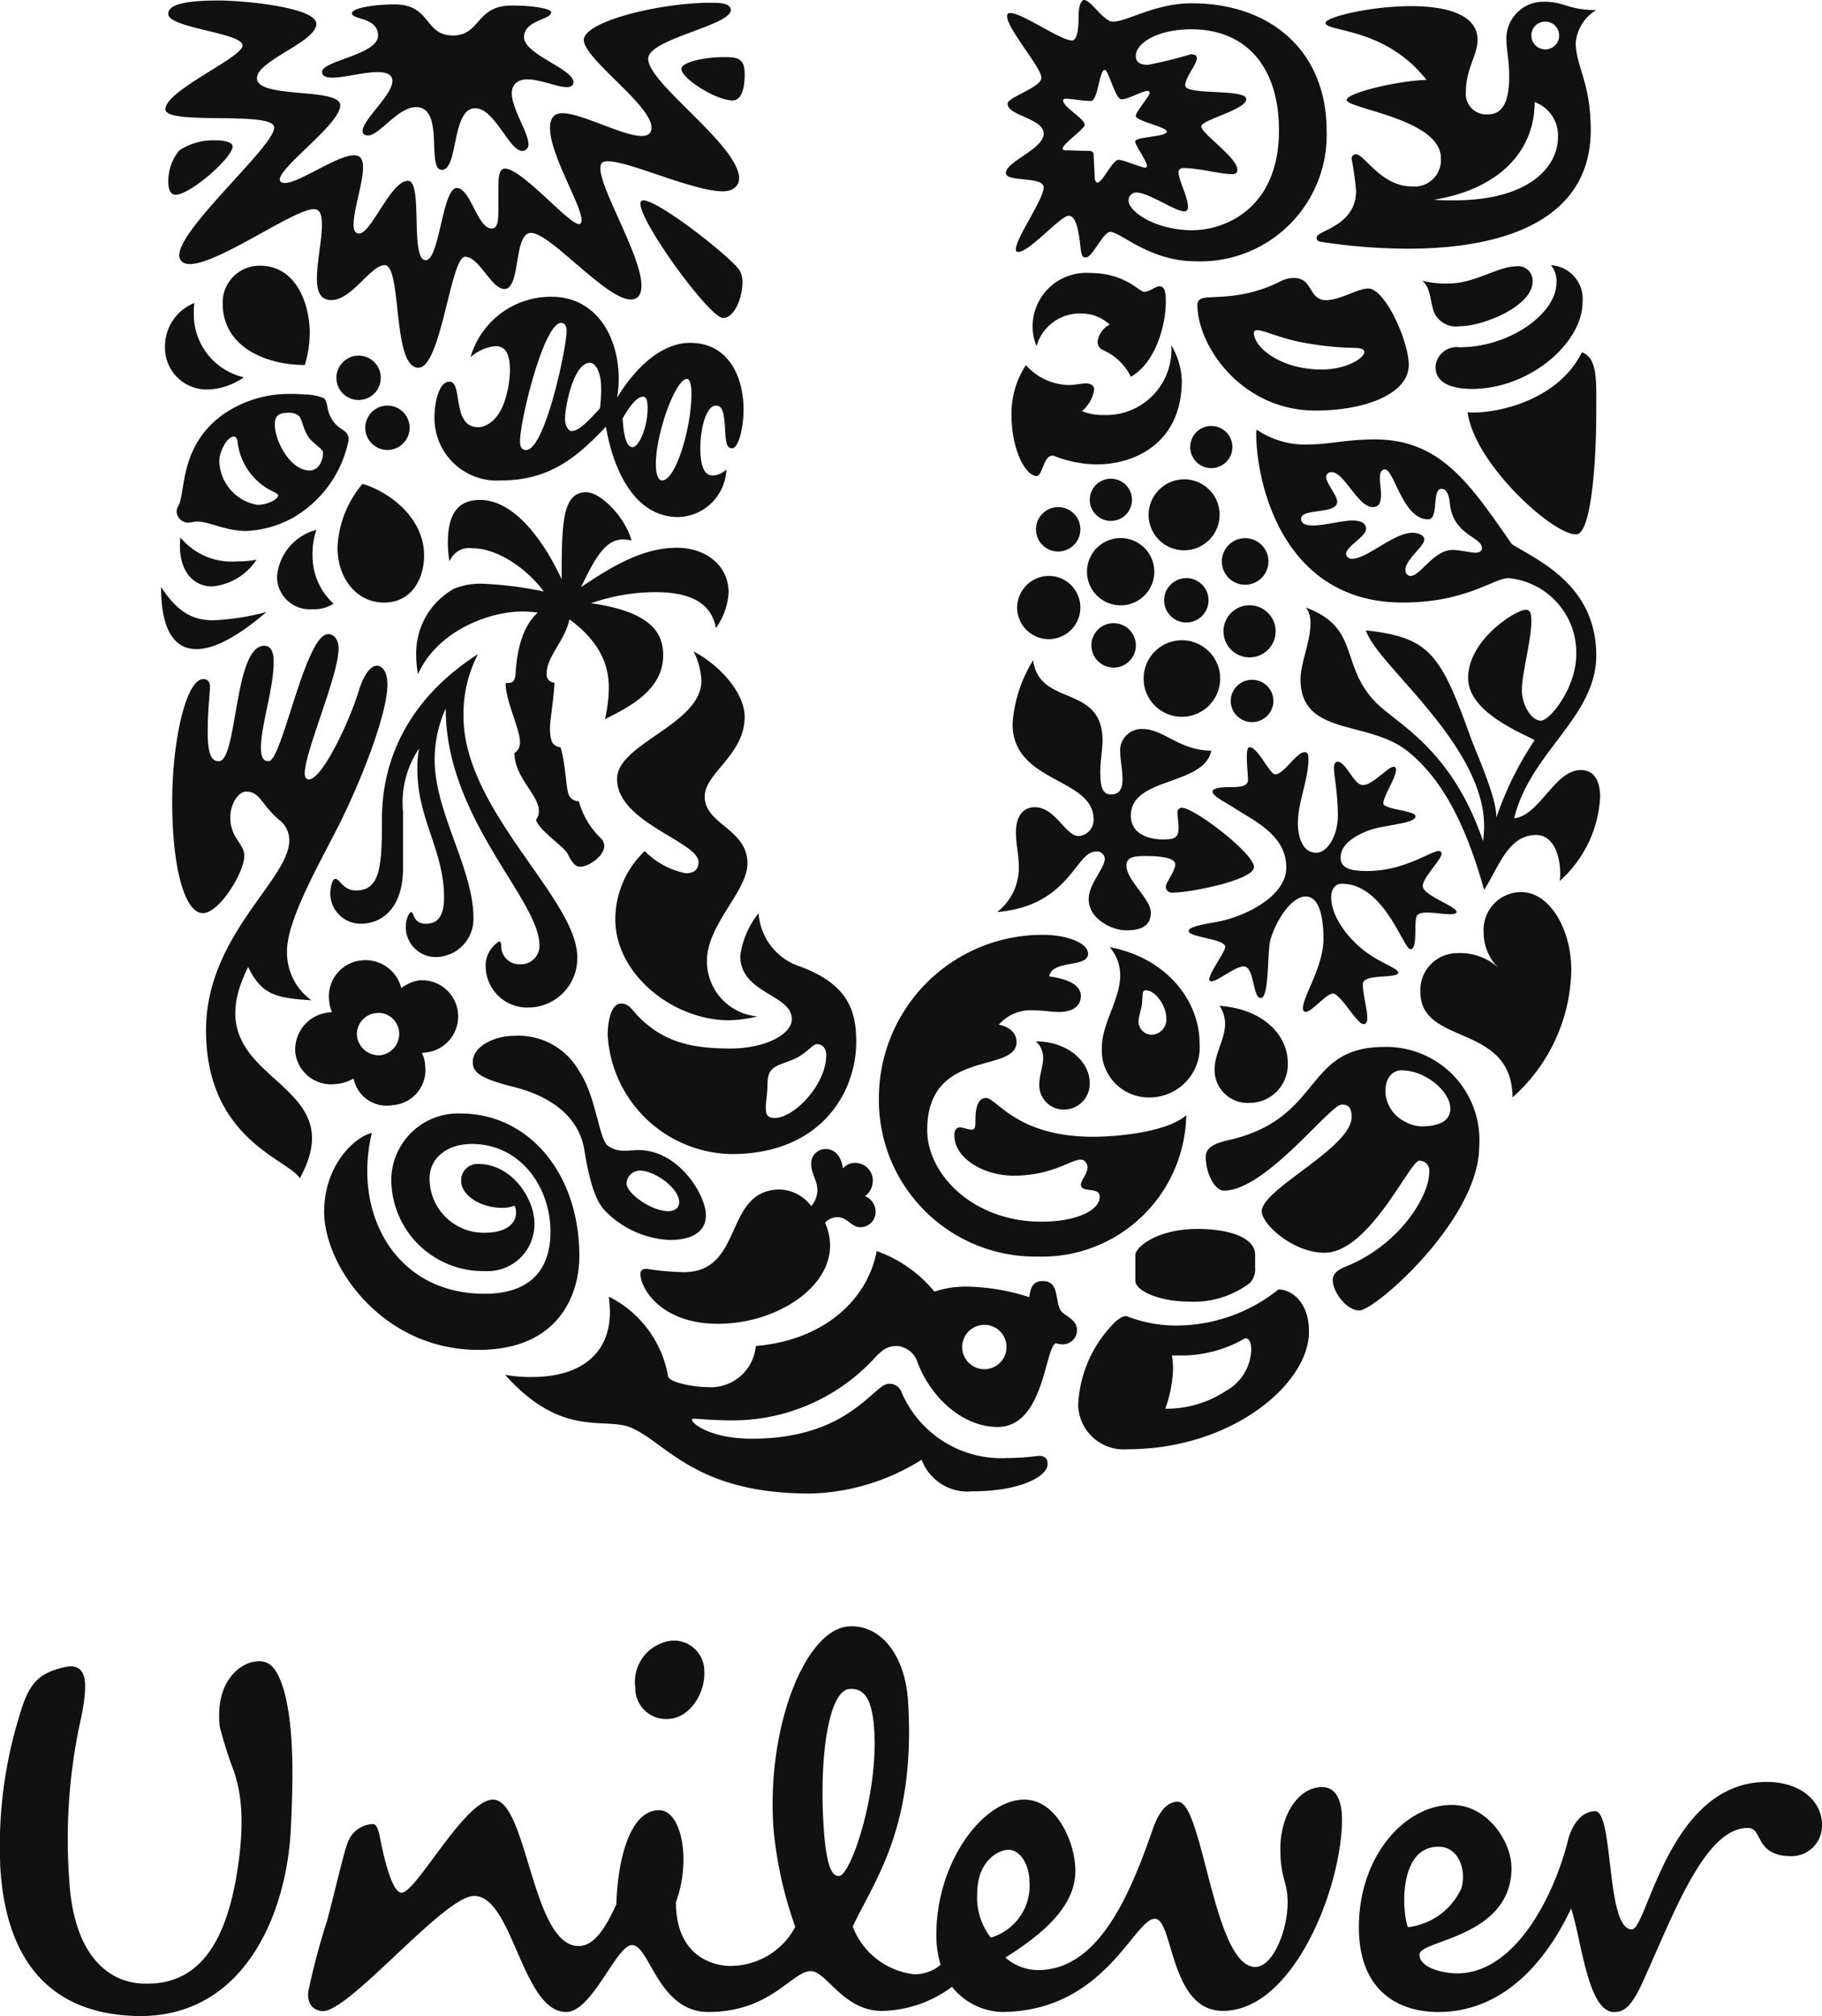 <?xml version="1.0" encoding="UTF-8"?>
<svg xmlns="http://www.w3.org/2000/svg" width="122.052" height="135.046" viewBox="0 0 122.052 135.046">
  <path id="Path_138" data-name="Path 138" d="M122.275,43.871c.482,3.53,5.834,8.288,7.282,8.176.969,0,1.338-4.609,1.338-8.176,0-2.045.114-3.643-.965-4.015C128.221,43.314,123.724,44.02,122.275,43.871Zm.3-1.562c3.863,0,7.4-3.084,7.4-5.8a2.262,2.262,0,0,0-2.12-2.489,1.631,1.631,0,0,1,.372,1.187c0,2.045-3.119,4.313-6.5,4.313a1.418,1.418,0,0,0-1.6,1.3C120.119,41.863,121.121,42.309,122.572,42.309Zm-.818-4.2a1.605,1.605,0,0,1-1.67-.817c-.337-.669-.224-1.747-.856-2.231a6.462,6.462,0,0,0,1.82.185c1.674,0,3.272-1.15,4.5-1.15a.962.962,0,0,1,1.076,1.039C126.62,36.771,123.317,38.11,121.753,38.11ZM38.621,67.245c1.262,0,1-7.73,3.045-7.73.485,0,.633.484.633,1.077,0,1.747-.855,4.312-.855,5.724,0,.705.186.929.52.929.893,0,2.453-8.51,3.978-8.51.483,0,.705.483.705.967,0,1.782-2.267,6.911-2.267,8.359,0,.223.075.409.26.409.93,0,2.79-4.013,3.384-6.019.334-1.041.78-1.6,1.187-1.6.372,0,.706.41.706,1.263,0,2.007-1.857,6.727-3.493,9.885-1.264,2.452-3.233,5.984-3.233,7.954a3.952,3.952,0,0,0,1.634,3.307c-2.378-.148-3.343-.371-4.236-2.229-3.977,7.913,7.322,7.136,3.457,14.159-.7-1.263-6.28-2.564-6.28-9.922,0-6.357,5.576-10.073,5.576-12.711a1.7,1.7,0,0,0-.669-1.374c-1.228-1.041-1.264-1.9-2.231-1.9-.705,0-1.56,1.636-.669,3.084.3.483.559.781.559,1.228,0,1.041-1.634,3.827-2.787,3.827S35.5,74.568,35.5,69.96c0-4.089.929-8.213,2.082-8.213.334,0,.446.222.446.52,0,.483-.149,1.447-.149,3.084,0,1.745.409,1.894.744,1.894ZM95.552,30.713c.6,0,.708,1.451.818,2.306.074.446.148.484.335.484.446,0,1.152-1.711,1.633-1.711.71,0,2.6,1.971,5.761,1.971a8.467,8.467,0,0,0,8.735-8.734c0-5.389-3.792-8.549-9.032-8.549-2.49,0-4.311,1.226-5.277,1.226-.594.037-1.487-1.448-1.934-1.448-.186,0-.37.37-.37,1,0,.409,0,1.711-.447,1.711-.891,0-4.347-2.566-4.347-1.636,0,.855,2.3,3.458,2.3,4.125s-2.266,1.3-2.266,1.747c0,.818,2.416.967,2.416,2.007s-2.53,1.857-2.53,2.639c0,.632,2.53.185,2.53.967s-1.858,3.38-1.858,4.124c0,.187.036.187.186.187.7,0,2.824-2.419,3.342-2.419ZM47.874,85.642a1.434,1.434,0,0,1,1.262-1.525A1.394,1.394,0,0,1,50.7,85.38a1.44,1.44,0,0,1-1.264,1.562,1.475,1.475,0,0,1-1.559-1.3Zm-4.124,1.152a2.42,2.42,0,0,0,2.675,2.08,2.8,2.8,0,0,0,1.226-.373,2.255,2.255,0,0,0,2.6,1.785,2.352,2.352,0,0,0,2.194-2.636,1.943,1.943,0,0,0-.222-.855l.26-.037a2.427,2.427,0,0,0-.447-4.833,2.692,2.692,0,0,0-1.189.52,2.474,2.474,0,0,0-2.676-1.857A2.421,2.421,0,0,0,46.015,83.3a2.131,2.131,0,0,0,.186.744l-.26.036a2.5,2.5,0,0,0-2.191,2.715Zm82.8-68.157a.93.93,0,1,0,.929-.93A.919.919,0,0,0,126.548,18.636Zm-20.736,35.23a1.56,1.56,0,1,0,1.559-1.561A1.57,1.57,0,0,0,105.812,53.867Zm.11,4.681A1.746,1.746,0,1,0,107.67,56.8,1.746,1.746,0,0,0,105.922,58.548Zm-5.351,3.159a2.564,2.564,0,1,0,2.564-2.563,2.569,2.569,0,0,0-2.564,2.563Zm1.375-5.239a1.487,1.487,0,1,0,1.487-1.487,1.49,1.49,0,0,0-1.487,1.487Zm-4.87,2.972A1.488,1.488,0,1,0,98.563,58,1.487,1.487,0,0,0,97.075,59.441Zm3.83-8.7a2.378,2.378,0,1,0,2.378-2.378,2.394,2.394,0,0,0-2.378,2.378Zm2.788-4.572a1.412,1.412,0,1,0,1.413-1.377,1.412,1.412,0,0,0-1.413,1.377Zm-6.729,3.567a1.413,1.413,0,1,0,1.412-1.411,1.413,1.413,0,0,0-1.412,1.411Zm-.186,4.831a2.254,2.254,0,1,0,.661-1.608,2.254,2.254,0,0,0-.661,1.608ZM92.1,56.953a2.118,2.118,0,1,0,2.119-2.119A2.14,2.14,0,0,0,92.1,56.953Zm1.262-5.24a1.487,1.487,0,1,0,1.488-1.487,1.493,1.493,0,0,0-1.488,1.487Zm-4.942,54.78A1.486,1.486,0,1,0,89.905,105,1.489,1.489,0,0,0,88.419,106.493ZM48.433,44.91a1.486,1.486,0,1,0,1.484-1.485A1.49,1.49,0,0,0,48.433,44.91ZM46.5,41.566a1.486,1.486,0,1,0,1.488-1.487A1.492,1.492,0,0,0,46.5,41.566Zm1.6,36.568c1.56,0,2.862-1.153,2.862-3.716v-3.79a6.488,6.488,0,0,1,1.077-4.237,6.7,6.7,0,0,0-.111,1.485c0,3.2,1.783,5.39,1.783,8.476,0,1.15-.334,1.782-1.225,1.782-.856,0-.781-.78-.967-.78-.148,0-.372.483-.372,1a2.011,2.011,0,0,0,2.12,2.008,2.551,2.551,0,0,0,2.414-2.6c0-3.343-2.6-7.059-2.6-10.627a8.349,8.349,0,0,1,.741-3.421c0,7.4,6.281,12.787,6.281,15.871a1.24,1.24,0,0,1-1.3,1.264,1.212,1.212,0,0,1-1.262-1.19c0-.261-.037-.335-.148-.335a1.9,1.9,0,0,0-.893,1.71,2.782,2.782,0,0,0,2.862,2.712,3.291,3.291,0,0,0,3.272-3.382c0-3.9-7.62-9.812-7.62-16.129a8.746,8.746,0,0,1,.967-4.161c-4.907,3.157-6.43,7.359-6.43,11.037,0,3.195-.112,4.794-1.746,4.794-.855,0-1.077-.78-1.375-.78-.223,0-.335.67-.335.855A2.032,2.032,0,0,0,48.1,78.133Zm64.4-37.125c1.634,0,2.862-.744,2.862-1.19,0-.149-.224-.258-.708-.258a20.352,20.352,0,0,1-3.271-.335c-1.562-.26-2.752-.854-3.2-.854-.15,0-.222.073-.222.185,0,.967,1.786,2.452,4.537,2.452Zm-8.1-4.72c.482-.3,2.561.185,5.277-1.153a2.007,2.007,0,0,1,.963-.259c1.3,0,.967,1.486,2.159,1.486.929,0,2.119-.78,2.825-.78,1.111,0,2.711,3.494,2.711,5.129,0,1.895-2.859,3.047-6.243,3.047-4.944,0-7.916-4.312-7.916-7.1a.39.39,0,0,1,.223-.371ZM48.875,92.144c-1.225.3-3.195,2.231-3.195,5.281,0,3.638,3.9,9.253,10.332,9.253,5.426,0,6.762-3.755,6.762-6.284,0-5.609-3.456-9.551-7.952-9.551a4.483,4.483,0,0,0-4.646,4.424,6.152,6.152,0,0,0,6.281,6.132,3.134,3.134,0,0,0,3.307-3.2c0-1.669-1.525-3.974-3.754-3.974a1.092,1.092,0,0,0-1.153,1.153c0,.892,1.228,1.784,2.752,1.784a1.976,1.976,0,0,0,.817-.149.889.889,0,0,1,.111.447c0,.852-.816,1.372-2.08,1.372a3.634,3.634,0,0,1-3.717-3.641c0-1.338,1.15-2.306,2.825-2.306,3.305,0,5.276,2.939,5.276,5.871,0,2.641-1.45,4.164-4.422,4.164-5.946,0-8.844-5.35-7.545-10.777ZM45.16,51.75a3.536,3.536,0,0,0-2.638,3.121,2.188,2.188,0,0,0,2.34,2.195,2.426,2.426,0,0,0,1.45-.372A4.326,4.326,0,0,1,44.9,53.46,4.991,4.991,0,0,1,45.16,51.75Zm-9.105.52a2.815,2.815,0,0,0-.037.557c0,1.746.93,2.713,2.157,2.713a4,4,0,0,0,2.972-1.785,7.8,7.8,0,0,1-1.337.111,4.452,4.452,0,0,1-3.754-1.6Zm-1.3,3.308c0,2.824.852,4.161,2.378,4.161,1.189,0,2.787-.855,4.683-2.489a16.483,16.483,0,0,1-3.567.557C36.911,57.807,35.869,57.287,34.756,55.577Zm56.56,58.346a17.011,17.011,0,0,0,2.232-.149c.558,0,.592.335.592.557,0,.819-1.822,1.821-5.053,1.821a3.275,3.275,0,0,1-3.381-2.118,14.665,14.665,0,0,1-7.468,2.267c-7.619,0-9.553-3.309-11.931-4.387-1.821-.817-4.608.78-8.509-3.568a9.364,9.364,0,0,0,1.783.148c3.419,0,5.24-1.669,5.24-4.345a9.788,9.788,0,0,0-.074-1.041,7.375,7.375,0,0,1,3.975,5.35c.075.372,1.6.706,2.566.706a3.024,3.024,0,0,0,3.307-2.748c4.46-.37,7.468-3.011,8.1-6.357a8.822,8.822,0,0,1,3.865,2.715,6.666,6.666,0,0,1,2.23-.335,14.291,14.291,0,0,1,4.125.707c.074-.484.15-1.079.894-1.079,1.114,0,.817,1.227,1.188,1.933.186.372,1.114.594,1.114,1.339a.949.949,0,0,1-.965.966,1.608,1.608,0,0,1-.448-.073c-.742.261-.78,5.609-3.9,5.609-2.3,0-4.423-1.9-5.349-4.274a1.594,1.594,0,0,0-1.34-1.15c-.6,0-.929.114-1.635.891A12.9,12.9,0,0,1,73,111.4c-1.263,0-2.266-.11-2.528-.11-.148,0-.148.037-.148.074,0,.26,1.264,1.263,4.014,1.263,6.54,0,8.137-3.68,9.177-3.68a.864.864,0,0,1,.856.595,7.27,7.27,0,0,0,6.912,4.387h.035v0Zm-21.107-74.7c2.451,0,3.567,2.118,3.567,4.5,0,1.04-.3,2.564-.78,2.564s-.41-.855-.484-1.637c-.074-1-.26-1.225-.592-1.225-.632,0-1.041,1.485-1.041,2.861,0,.855.147,1.821.817,1.821a1.357,1.357,0,0,0,.929-.408,3.322,3.322,0,0,1-3.2,3.195c-3.272,0-4.5-3.828-4.869-6.058-1.967,2.082-3.79,3.605-7.061,3.605a4.182,4.182,0,0,1-4.421-4.348c0-.633.222-2.268,1-2.268.93,0,.111,3.047,1.934,3.047.446,0,1.263-.372,1.71-1.6a6.877,6.877,0,0,0,.407-2.195c0-1-.222-1.634-.966-1.634a2.925,2.925,0,0,0-1.673.742,5.6,5.6,0,0,1,5.426-4.05c2.936,0,4.5,2.6,4.5,5.5A7.263,7.263,0,0,1,65.3,42.9c1.267-2.082,3.012-3.678,4.906-3.678ZM60.881,17.075c0-.223-1.114-.447-2.639-.447-2.414,0-2.079,2.008-3.937,2.008-1.932,0-1.45-2.082-3.9-2.082-1.488,0-2.861.26-2.861.595,0,.446,1.745.26,1.745,1.487,0,1.3-3.753,1.674-3.753,2.452,0,.26.3.372.669.372.817,0,2.12-.372,3.046-.372.522,0,1,.113,1,.6,0,.93-2,2.6-2,3.346,0,.224.186.3.372.3.742,0,2.007-1.9,3.2-1.9,1.97,0,.67,4.2,1.745,4.2,1.115,0,.632-4.125,2.231-4.125,1.3,0,2.269,2.861,3.159,2.861a.422.422,0,0,0,.408-.447c0-.779-1.116-2.377-1.116-3.419,0-.632.447-.93,1.042-.93.855,0,2.008.521,2.639.521.223,0,.446-.074.446-.335,0-.892-3.309-1.857-3.309-3.01s1.819-1.154,1.819-1.674Zm52.958,73.174c-.782,0-5.094,5.762-7.88,5.762-.668,0-1.226-1.264-1.226-2.23,0-.521.334-.894,1.526-1.152,6.39-1.45,4.976-6.243,10.437-6.243a6.235,6.235,0,0,1,6.359,6.653c0,4.9-6.986,11-8.027,11-.855,0-1.784-1.228-1.784-2.045,0-.26.112-.594.856-.892,3.565-1.414,5.609-4.681,5.609-6.354a.662.662,0,0,0-.668-.743c-.634,0-3.343,6.167-6.353,6.167-2.084,0-4.2-1.9-4.2-2.784,0-1.487,6.021-4.239,6.021-6.321C114.506,90.285,114.136,90.249,113.839,90.249Zm4.011-2.3c-.522,0-1.08.41-1.08,1.41a2.356,2.356,0,0,0,1.34,2.045,2.3,2.3,0,0,0,1.078.3c1.078,0,1.932-.3,1.932-1.19,0-1.152-1.672-2.562-3.271-2.562ZM69.613,20.865c0,.669,2.343,2.12,3.419,2.12.632,0,.818-.855.818-1.749,0-1.112-.485-1.151-1.45-1.151C71.177,20.085,69.613,20.42,69.613,20.865Zm3.867,7.359c0-2.231-6.093-6.356-6.093-8.026a.351.351,0,0,1,.035-.186c.447-1.227,5.5-2.082,5.5-3.086,0-.484-.891-.484-1.337-.484-3.458,0-8.511,1.264-8.511,2.492,0,1.264,4.534,4.349,4.534,5.873,0,.408-.259.558-.667.558-1.263,0-4.016-1.525-5.315-1.525-.595,0-.817.408-.817,1,0,1.782,2.116,5.166,2.116,6.168,0,.111-.037.26-.184.26-.669,0-3.829-3.716-4.943-3.716-.409,0-.447.558-.447,1.375v1.264c0,.854-.037,1.374-.446,1.374-.967,0-1.413-2.712-2.342-2.712-.967,0-1.15,4.832-2.08,4.832-1.078,0-.15-5.316-1.192-5.316-1.151,0-2.453,3.531-3.268,3.531-.3,0-.372-.3-.372-.559,0-1.075.633-2.823.633-3.864,0-.521-.149-.817-.6-.817-1.152,0-3.678,1.859-4.645,1.859-.148,0-.334-.074-.334-.224,0-.892,4.051-3.716,4.051-4.98,0-1.227-5.576-.41-5.576-1.822,0-1.187,3.976-2.415,3.976-3.642,0-1.077-4.72-1.559-6.539-1.559-2.195,0-3.384.259-3.384.891,0,.966,4.98,1.264,4.98,2.119,0,.819-5.166,3.01-5.166,4.274,0,1.114,7.285.072,7.285,1.227,0,1.262-6.356,6.724-6.356,8.547,0,.41.3.595.705.595,1.935,0,6.951-3.679,8.325-3.679.483,0,.521.592.521,1.112,0,.967-.334,2.453-.334,3.532,0,.854.222,1.448.967,1.448,1.375,0,2.638-2.34,3.567-2.34,1.191,0,.483,6.873,2.269,6.873,1.521,0,2.153-7.431,3.121-7.431s1.748,2.154,2.639,2.154c1.113,0,.593-3.754,1.783-3.754,1.3,0,5.016,4.46,6.689,4.46.521,0,.707-.41.707-.93,0-1.968-2.75-6.428-2.75-7.841,0-.372.11-.484.52-.484,1.449,0,5.686,2.008,7.692,2.008.667,0,1.078-.37,1.078-.854ZM124.209,71a22.189,22.189,0,0,1,2.559-5.167c-1.225-.631-4.456-1.97-4.456-4.162,0-2.564,3.2-4.569,3.861-4.569.3,0,.373.26.373.743,0,1.337-.634,3.492-.634,4.643,0,1.039.67,2.044,1.262,2.044.634,0,2.38-2.23,2.38-4.421a5.009,5.009,0,0,0-4.53-5.128c-1.005,0-2.827,1.635-7.1,1.635-7.989,0-9.809-7.917-9.809-11.373,0-.148.035-.185.072-.185a5.681,5.681,0,0,0,3.494.966c1.3,0,2.492-.334,4.388-.334,4.457,0,6.429,3.086,9.18,7.025,1.669,1.039,5.646,2.712,5.646,7.431,0,4.161-4.423,6.466-5.5,10.925,1.707-.185,2.711-3.234,4.459-3.234.892,0,1.3.708,1.3,1.822a8.083,8.083,0,0,1-2.714,5.613,2.417,2.417,0,0,0,.038-.557c0-1.042-.41-2.528-1.6-2.528-1.853,0-2.449,2.007-3.492,3.679-1.076-3.791-2.528-7.211-5.129-9.29-2.637-2.12-7.173-.967-7.173-4.831,0-1.042.668-2.527.668-3.715a1.753,1.753,0,0,0-.3-1.078c3.568,1.336,2.3,3.714,4.5,6.166,1.371,1.562,5.164,3.048,7.359,9.477a7.346,7.346,0,0,0,.072-1c0-5.5-7.282-10.889-7.914-13.117,4.233.483,4.977,1.524,6.986,7.1.41,1.153,1.75,4.013,1.75,5.426ZM44.38,40.711a7.306,7.306,0,0,0,.334-2.156c0-1.785-.816-4.5-3.345-4.5a2.472,2.472,0,0,0-2.489,2.526c0,2.938,2.936,4.126,5.5,4.126ZM41.22,50.077a3.066,3.066,0,0,1-2.563-2.9c0-.744.559-1.675.963-1.675.15,0,.224.111.262.372a4.222,4.222,0,0,0,2.528,3.381c.111.075.186.113.186.186,0,.26-.708.633-1.377.633Zm4.387-3.493c0,.52-.3,1.19-.893,1.19-1.3,0-2.34-1.971-2.34-3.086,0-.7.409-.78.967-.78a.9.9,0,0,1,.558.148c.333.186.333.929.741,1.486.224.372.968.781.968,1.042Zm-1.3-3.9a5.479,5.479,0,0,0-.817-.037,7.751,7.751,0,0,0-4.31,1.19c-3.272,2.119-2.752,5.461-3.272,6.317a.75.75,0,0,0-.111.41.79.79,0,0,0,.705.7c.3,0,.485-.072.633-.072.892,0,1.9.632,3.345.632a7.076,7.076,0,0,0,3.122-.893,7.752,7.752,0,0,0,3.717-5.2c0-.706-.558-.595-1.041-1.264-.521-.779-.261-1.075-.595-1.523a3.277,3.277,0,0,0-1.377-.261Zm3.942,5.984a7.053,7.053,0,0,0-1.674,4.274c0,2,1.226,3.678,3.122,3.678,1.822,0,2.677-1.562,2.677-3.158,0-2.491-2.269-4.238-4.124-4.794Zm-7.955-7.136a4.448,4.448,0,0,1-2.415.817,2.8,2.8,0,0,1-2.862-2.861,3.129,3.129,0,0,1,1.97-2.936,3.617,3.617,0,0,0-.037.632A4.326,4.326,0,0,0,40.292,41.529Zm66.114,21.627a1.432,1.432,0,0,1,2.861,0,1.431,1.431,0,1,1-2.861,0Zm.965,42.742c.186,0,.408.111.408.78a3.266,3.266,0,0,1-1.7,2.748,7.2,7.2,0,0,1-4.054,1.189,8.783,8.783,0,0,0,.52-2.714,7.3,7.3,0,0,0-.074-.851h.482A8.471,8.471,0,0,0,107.371,105.9Zm.3-3.681a1.37,1.37,0,0,0,.37-1.078v-.855c0-1.078-1.632-1.711-3.861-1.711-2.713,0-4.164,1.227-4.164,1.748v1.71c0,.707,1.636,1.412,3.644,1.412A6.212,6.212,0,0,0,107.667,102.216Zm1.934.41a10.973,10.973,0,0,1-6.987,2.416,9.154,9.154,0,0,1-3.195-.632c-.37,0-.78.371-1.19.855a8.319,8.319,0,0,0-2.045,5.089,3.049,3.049,0,0,0,3.309,2.976c6.951,0,12.152-4.35,12.152-7.878,0-2.008-1.19-2.825-2.045-2.825Zm1.3-31.255c0,.928.3,2,1.23,2,.78,0,1.45-1.189,1.45-2.489,0-1.487-.262-2.639-.262-3.235,0-.258.112-.37.262-.37.556.037,1.076,1.562,1.672,1.562.67,0,1.67-1.227,2.077-1.227.112,0,.15.148.15.185,0,.558-.856,1.784-.856,2.268,0,.409,2.158.483,2.158.855,0,.558-2.268.558-3.343,1.04-1.04.445-1.674,1-1.674,1.745s.742.892,1.784.892c2.489,0,4.236-1.338,4.794-1.338a.175.175,0,0,1,.186.185c0,.372-1.264,1.6-1.264,2.157,0,.632,2.306,1.373,2.268,1.745-.036.11-.185.147-.446.147-.408,0-1.04-.11-1.525-.11-.3,0-.558.035-.668.185-.262.3.074,2.268-.448,2.268-.482,0-1.748-4.386-4.606-4.386-.41,0-.708.335-.708.892,0,1.486,1.452,3.195,2.827,4.013.629.41,1.67.818,1.67,1.042,0,.443-2.377.036-2.377.778,0,.67.3,1.674.3,2.269,0,.185-.035.408-.26.408-.444,0-1.525-2.044-2.045-2.044-.444,0-1.412,1.226-1.82,1.226a.209.209,0,0,1-.188-.223c0-.855,1.376-2.786,1.376-4.682,0-.892-.11-2.824-1.188-2.824-.894,0-1.9,1.41-2.344,2.824-.26.818-.072,3.976-.668,3.976-.556,0-.41-2.118-1.152-2.118-.555,0-1.743,1-2.153,1-.074,0-.148-.037-.148-.111,0-.445,1.076-1.894,1.076-2.191,0-.558-2.454-.632-2.454-1.079,0-.261.966-.446,1.86-.595,1.895-.335,4.681-1.708,4.681-3.642,0-2.157-2.084-3.084-3.454-3.976-.708-.447-1.488-.819-1.488-1.116s.894-.3,1.264-.3c.553,0,1.112-.036,1.112-.483,0-.335-.078-1-.078-1.521,0-.372.038-.669.188-.669.558,0,1.34,1.819,1.712,1.819.592,0,1.412-1.485,1.97-1.485.185,0,.259.111.259.445,0,1.376-.708,2.938-.708,4.277ZM93.174,60.483c.41,3.157,4.647,1.558,4.647,5.386,0,.558-.15,1.376-.15,2.081,0,.818.074,1.525.706,1.525s.782-.446.782-1.042-.15-1.337-.15-1.745a1.439,1.439,0,0,1,1.487-1.6c1.412,0,2.49,1.45,4.611,1.45-.484,2.377-5.389,1.745-5.389,4.349,0,1.3,1.3,1.6,2.155,1.6.78,0,1.04-.113,1.04-.78,0-.372-.074-.78-.074-1.042a.292.292,0,0,1,.3-.3c.818,0,4.829,3.046,4.829,3.976,0,.855-4.235,1.709-5.463,1.709a.4.4,0,0,1-.444-.408c0-.261.632-1.042.632-1.488,0-.334-.556-.557-2.045-.557-.706,0-1.226.074-1.226.632,0,1,1.633,2.23,1.633,3.159,0,.742-.444,1.188-1.633,1.188-1,0-2.528-.78-2.528-2.079,0-1.042,1.08-2.082,1.08-2.714a.525.525,0,0,0-.6-.484c-1.376,0-1.746,3.642-6.617,4.051a3.731,3.731,0,0,0,1.452-3.084c0-.781-.186-1.414-.186-2.267,0-1.115.518-1.673,1.262-1.673,1.376,0,2.045,1.932,2.936,1.932a1.073,1.073,0,0,0,1-1.112c0-2.827-5.426-2.418-5.426-6.393A9.218,9.218,0,0,1,93.174,60.483Zm7.061,24.154a.89.89,0,0,0,.891.93,1.023,1.023,0,0,0,.969-1.115c0-.781-.708-1.859-1.378-1.859-.3,0-.185.445-.26.928-.035.372-.222.819-.222,1.116ZM98.3,79.7c3.9.742,6.022,3.679,6.022,6.429a3.363,3.363,0,0,1-3.274,3.639,3.151,3.151,0,0,1-3.269-3.379c0-1.561,1.226-3.2,1.226-4.8A2.861,2.861,0,0,0,98.3,79.7ZM93.36,86.014a1.493,1.493,0,0,1,.484,1.114c0,.556-.26,1.152-.26,1.781a1.632,1.632,0,0,0,1.636,1.671A1.728,1.728,0,0,0,96.964,88.8C96.965,87.389,95.514,86.014,93.36,86.014Zm12.3-2.38a2.214,2.214,0,0,1,.372,1.19c0,1.04-.706,2.007-.706,3.084a2.219,2.219,0,0,0,2.339,2.228,2.571,2.571,0,0,0,2.566-2.673c0-1.969-1.783-3.644-4.57-3.829Zm-11.41-1.97c1.708.223,2.119.817,2.119,1.3,0,.819-.742,1.079-1.449,1.079-.52,0-1.114-.111-1.748-.111a2.818,2.818,0,0,0-2.3.967c.482.074,1.19.408,1.19,1.152,0,2.157-5.985.371-5.985,5.909,0,2.937,3.05,6.13,7.657,6.13,2.378,0,3.9-.777,3.9-1.669,0-.706-1.262-.223-1.262-.817,0-.262.446-.744.446-1.153,0-.185-.148-.52-.446-.52-.67,0-1.931,1.077-4.5,1.077-2.007,0-3.977-1.152-3.977-2.714,0-.334.15-.521.372-.521s.52.15.78.15c.224,0,.26-.15.26-.559s0-1.562.708-1.562,2.043,2.6,7.172,2.6c1.71,0,5.017-.334,6.243-1.45a9.655,9.655,0,0,1-9.922,9.476,10.484,10.484,0,0,1-10.666-10.7,10.942,10.942,0,0,1,11-10.85c1.634,0,3.01.559,3.01,1.263,0,.968-2.415.373-2.6,1.525ZM67.349,43.61c0-.632-.149-.78-.3-.78-.371,0-.782.446-1.375,1.448.074,1.337.3,1.933.667,1.933.41,0,1.005-1.3,1.005-2.6Zm-5.094,1.523c.41,0,.929-.446,1.9-1.523a9.511,9.511,0,0,0,.074-1.487c0-.743-.3-1.562-.745-1.562-1.112,0-1.67,2.975-1.67,3.754,0,.447.224.818.445.818Zm6.059,3.308c.93,0,1.97-3.568,1.97-5.8,0-.483-.074-1-.3-1-.78,0-2.084,3.678-2.084,5.687C67.9,48.107,68.09,48.441,68.314,48.441ZM59.208,46.4c1.264,0,2.714-6.837,2.714-7.99,0-.3-.112-.521-.371-.521-1.153,0-2.752,6.5-2.752,7.952C58.8,46.1,58.873,46.4,59.208,46.4Zm4.051,2.824c-1.6,0-1.671,1.934-1.671,5.835-1.19-2.564-3.16-5.314-5.464-5.314-1.562,0-2.157,1.041-2.157,2.862a7.029,7.029,0,0,0,.11,1.264,1.411,1.411,0,0,1,1.526-.89c1.6,0,3.529,1.225,4.794,2.9a24.678,24.678,0,0,0-4.051-.521,4.664,4.664,0,0,0-1.97.335,4.944,4.944,0,0,0-2.528,4.5,7.345,7.345,0,0,0,.114,1.225c1.3-2.9,4.756-4.2,6.986-4.2a6.99,6.99,0,0,1,1.04.075c-1.153,1.037-1.412,2.86-1.487,4.086-.037.595-.261.633-.667.633,0,1.224.964,3.046.964,3.975a.785.785,0,0,1-.371.706c0,1.634,1.634,2.823,1.634,3.864a.875.875,0,0,1-.185.6c.112.668,1.9,1.819,2.12,2.3.372.781.632.855.817.855.631,0,1.635-.742,1.635-1.413a.88.88,0,0,0-.334-.594,5.467,5.467,0,0,1-1.375-2.378.728.728,0,0,1-.705-.52c-.15-.484-.225-2.23-.521-3.084-.485-.112-.706-.3-.706-1.3,0-.483.3-2.378.3-3.047a.528.528,0,0,1-.521-.595c0-1.187,1.19-2.118,1.525-3.64,2.118,1.56,2.638,3.157,2.638,4.569a9.758,9.758,0,0,1-.26,2.118c1.562-.78,3.9-1.932,3.9-4.272,0-1.375-.632-2.9-4.832-3.493a13.162,13.162,0,0,1,4.312-.743c2.378,0,3.754.743,4.052,2.414a4.639,4.639,0,0,0,.853-2.377c0-1.822-1.521-3.009-3.456-3.009-2.266,0-4.274,1.187-6.431,2.637.967-2.006,1.637-3.195,2.827-3.195a2.8,2.8,0,0,1,.556.073c-.444-1.636-2.116-3.234-3.009-3.234ZM39.548,26.068c0,.742-2.825,3.234-3.828,3.234-.372,0-.483-.447-.483-.855a3.306,3.306,0,0,1,.742-2.12,4.162,4.162,0,0,1,2.453-.667c.522,0,1.115.11,1.115.407Zm86.33,49.947c1.858,0,3.345,2.416,3.345,5.242a11.67,11.67,0,0,1-3.936,8.508c-.038-5.015-6.172-3.417-6.172-7.06a2.465,2.465,0,0,1,2.454-2.6,3.771,3.771,0,0,1,2.789,1,3.3,3.3,0,0,1-1.005-2.379,2.526,2.526,0,0,1,2.526-2.714ZM98.3,38a2.787,2.787,0,0,0-1.932-.743A3.006,3.006,0,0,0,93.4,39.448a3.489,3.489,0,0,1-.262-1.263,3.59,3.59,0,0,1,3.829-3.642c2.38,0,3.309,1.263,3.642,1.263.37,0,.744-.372,1.04-.372.41,0,.41.632.41,1.078,0,1.487-.67,4.05-2.34,4.981a3.788,3.788,0,0,0-1.858-1.785.582.582,0,0,1-.372-.555A1.5,1.5,0,0,1,98.3,38Zm-5.611,2.713a3.954,3.954,0,0,0,2.861,1.337c.408,0,.892-.112,1.154-.112.334,0,.556.149.556.409a2.329,2.329,0,0,1-.818,1.45,3.72,3.72,0,0,0,1.45.26,4.373,4.373,0,0,0,4.533-4.681,4.98,4.98,0,0,1,.708,2.377c0,4.05-2.976,5.612-5.723,5.612a8,8,0,0,1-2.9-.594c-.7,0-.668,1.412-1.152,1.375-.855-.147-1.634-2.045-1.634-4.05a5.891,5.891,0,0,1,.965-3.381ZM66.865,29.9c0,1.3,4.645,7.656,5.536,7.656.742,0,1.3-1.3,1.3-2.417a1.5,1.5,0,0,0-.222-.816c-.67-.93-5.39-4.646-6.428-4.646A.209.209,0,0,0,66.865,29.9Zm53.624-3.049c0-2.637-6.316-3.306-6.316-3.9,0-.483,3.529-1.3,5.351-1.339-2.79-3.566-6.763-3.194-6.763-3.826,0-.372,2.974-1.117,5.721-1.117,2.3,0,4.462.522,4.462,2.269,0,.967-.782,1.971-.782,3.456a1.375,1.375,0,0,0,1.488,1.525c1.152,0,1.412-1.227,1.412-2.528,0-1.075-.186-1.894-.186-2.414a2.475,2.475,0,0,1,2.6-2.6c1.264,0,1.561.556,3.419.556a2.839,2.839,0,0,0-1.375,2.194c0,1.562,1.005,2.639,1.005,5.836,0,5.871-5.5,7.952-12.23,7.952a38.268,38.268,0,0,1-5.758-.447c-.3-.037-.373-.11-.373-.3,0-.484,2.64-.743,2.64-3.122a18.526,18.526,0,0,0-.3-2.156.295.295,0,0,1,.3-.3c.558,0,1.669,2.157,3.749,2.157a1.769,1.769,0,0,0,1.933-1.9Zm6.279-3.753c0,3.308-2.411,5.835-6.761,6.542.482.037.93.037,1.376.037,5.089,0,6.948-2.3,6.948-4.236a2.365,2.365,0,0,0-1.562-2.343Zm-3.527,29.881c0-.781-1.97-.855-2.157-3.049-.038-.334-.148-.929-.558-.929-.668,0-.15,2.044-.892,2.044-1.712,0-2.268-3.343-2.9-3.343-.148,0-.334.111-.334.557,0,.409.074.669.074,1.151s-.112.817-.553.817c-1,0-1.9-2.341-2.752-2.341a.337.337,0,0,0-.37.3c0,.447.742,1.262.742,1.671,0,.893-2.418.408-2.418,1.153,0,.335.335.447.782.447.782,0,2.008-.335,2.639-.335.373,0,.931.076.931.558,0,.521-1.34,1.191-1.34,1.673a.374.374,0,0,0,.408.334c1,0,2.785-1.745,4.049-1.745.224,0,.784.112.784.447,0,.483-1.266,1.336-1.266,2.042a.376.376,0,0,0,.334.41c.67,0,1.562-1.747,2.827-1.747.482,0,1.19.187,1.561.187.3,0,.409-.187.409-.3ZM96.63,24.62c0-.409-1.449-1.19-1.449-1.635,0-.075.076-.112.185-.112.408,0,1.114.148,1.674.148.482,0,.556-2.079.93-2.079.259,0,.706,1.968,1.114,1.968.482,0,1.373-.558,1.746-.558.074,0,.147.037.147.112,0,.261-.929,1.263-.929,1.562,0,.335,2.084.743,2.084,1.042,0,.371-2.122.335-2.122.667,0,.26.782,1.3.782,1.637a.1.1,0,0,1-.112.111c-.3,0-1.447-.521-1.782-.521-.408,0-1.078,1.525-1.412,1.525-.112,0-.186-.15-.186-.335l-.076-1.487a.262.262,0,0,0-.26-.3c-.446,0-1.3-.038-1.561-.038-.185,0-.259-.037-.259-.112,0-.3,1.487-1.337,1.487-1.6Zm7.249,7.061c-2.6,0-4.312-1.3-4.312-1.969a.519.519,0,0,1,.518-.558c.82,0,2.6,1.262,3.2,1.262.148,0,.26-.073.26-.3,0-.668-.632-1.784-.632-2.341,0-.148.112-.26.335-.26,1,0,2.49.41,3.271.41.262,0,.334-.15.334-.3,0-.819-2.414-2.415-2.414-2.9,0-.446,3.007-1.115,3.007-1.822,0-.743-4.087-.223-4.087-.93,0-.52.78-1.411.78-1.819,0-.187-.148-.26-.408-.26a29.359,29.359,0,0,1-2.862.706c-.372,0-.818-.074-.818-.595,0-.855,1.45-1.785,3.718-1.785,3.677,0,5.871,2.528,5.871,6.766,0,5.351-3.753,6.689-5.759,6.689ZM78.72,95.975a1.708,1.708,0,0,1-.41,1.076,2.739,2.739,0,0,0-2.078-1.116c-3.83,0-2.38,5.537-6.469,5.537a19.306,19.306,0,0,1-2.489-.223c-.261,0-.41.112-.41.334,0,.966,1.375,3.347,5.2,3.347s7.507-2.343,7.507-5.244a3.885,3.885,0,0,0-.335-1.524,1.089,1.089,0,0,1,.855-.372c.6,0,.93.67,1.487.67a1.014,1.014,0,0,0,1.04-1.037,1.124,1.124,0,0,0-.707-1.043,1.276,1.276,0,0,0,.521-1,1.181,1.181,0,0,0-1.187-1.227,1.055,1.055,0,0,0-.817.371c-.075-.669-.446-1.3-1.153-1.3a.959.959,0,0,0-.966,1.042c0,.594.41,1.077.41,1.712Zm-10,1.411c-1.114,0-2.785-1.19-2.785-1.859a.9.9,0,0,1,.929-.855c.93,0,2.6,1.153,2.6,2.12,0,.26-.186.595-.744.595ZM58.353,89.058c2.975.744,4.46,2.342,4.757,4.238.3,1.822.668,3.31,1.375,4.053a6.449,6.449,0,0,0,4.348,1.966c1.338,0,2.418-.444,2.418-1.668,0-1.339-1.822-4.35-4.5-4.35-.26,0-.595.038-.966.038A1.794,1.794,0,0,1,64.671,93c-.6-.519-.78-3.309-1.9-4.978a4.671,4.671,0,0,0-4.384-2.379c-1.3,0-2.75.706-2.75,1.747,0,.63.335,1.074,2.713,1.668Zm18.656-4.531c0-1.672-3.455-1.71-3.455-4.237a5.784,5.784,0,0,1,1.228-2.864A4.029,4.029,0,0,0,77.567,81c3.307,1.225,3.754,3.083,3.754,5.055,0,3.342-2.341,7.507-8.361,7.507A8.463,8.463,0,0,1,64.672,85.6c0-1,.26-2.12.893-2.12.556,0,.742.446,1.189.892,1.671,1.673,3.493,2.119,6.131,2.119,2.379,0,4.124-.965,4.124-1.969Zm.148,2.677c-1.3.519-1.782.481-1.782,1.78,0,.484-.111,1.116-.111,1.45,0,.447.074.707.595.707,1.336,0,3.454-2.267,3.454-4.2,0-.52-.3-.742-.63-.742C78.385,86.2,78.05,86.794,77.158,87.2ZM65.3,68.433c0-2.377,5.65-3.642,5.65-6.577a4.868,4.868,0,0,0-.521-1.969c1.969,1.076,3.419,2.9,3.419,4.384,0,2.565-2.675,3.753-2.675,5.351,0,1.86,2.861,2.157,2.861,4.461,0,1.9-2.713,4.087-2.713,6.541a3.709,3.709,0,0,0,3.381,3.716,8.571,8.571,0,0,1-1.9.26c-3.753,0-7.618-3.085-7.618-6.764a6.339,6.339,0,0,1,1.971-4.571,5.308,5.308,0,0,0,2.748,1.487c.6,0,.856-.3.856-.743C70.767,72.632,65.3,71.37,65.3,68.433Zm7.664,79.507a4.91,4.91,0,0,0,4.276-2.618,26.215,26.215,0,0,1-1.474-6.777c-.418-6.787,2.2-13.171,5.061-13.347,2.1-.126,3.778,1.861,3.971,5.073.518,8.462-2.3,11.994-3.71,15.035a5,5,0,0,0,4.132,3.195,2.7,2.7,0,0,0,1.753-.633,6.9,6.9,0,0,1-.283-2.028c0-4.9,3.155-9.038,5.884-9.038,2.174,0,3.428,2.871,3.428,4.769,0,2.237-1.889,4.06-4.689,5.812a3.369,3.369,0,0,0,2.174.839c3.991,0,6.089-4.83,7.633-9.248.28-.84.774-2.03,1.75-2.03,1.682,0,2.385,11.065,5.181,11.065,1.193,0,2.171-2.452,2.171-4.337,0-1.4-.489-1.542-.489-3.577,0-2.238,1.19-4.13,2.8-4.13.978,0,1.33.979,1.33,2.169,0,4.484-3.221,12.82-7.982,12.82-3.577,0-3.3-6.169-4.554-6.169-1.4,0-3.366,6.241-10.3,6.241a4.438,4.438,0,0,1-3.29-1.687,8.054,8.054,0,0,1-4.7,1.616c-2.589,0-3.711-2.664-4.758-2.664-1.263,0-2.659,2.736-6.865,2.736-3.364,0-3.924-4.482-5.111-4.482-1.052,0-2.662,4.482-4.412,4.482-2.948,0-3.572-7.774-6.166-7.774-2.033,0-8.449,7.894-10.192,7.714-.7-.074-.994-.6-.92-1.3a48.9,48.9,0,0,1,1.273-4.792c.566-2.125,1.086-4.465,1.376-5.209a1.864,1.864,0,0,1,1.69-1.228c.314.03.409.617.506,1.1.351,1.738.849,3.5,1.407,3.5.983,0,4.233-6.236,6.122-6.236,2.313,0,2.592,9.809,5.743,9.809,1.052,0,1.826-1.262,2.523-2.8.072-2.595.77-6.3,2.871-6.3,1.474,0,2.173,3.288,1.12,6.165,0,3.427,2.239,4.269,3.711,4.269Zm52.249-6.582c0-1.75-1.608-4.2-3.99-4.2-3.152,0-6.23,3.433-6.23,8.195,0,4.269,2.655,5.676,5.317,5.676,4.623,0,7.428-3.79,8.9-6.937.7,2.1,1.116,6.938,2.872,6.938.7,0,1.19-.351,2.034-2.243,2.1-4.694,4.126-10.087,6.932-10.087,1.047,0,.42,1.892,2.94,1.892a2.045,2.045,0,0,0,2.029-2.105c0-1.61-1.47-2.87-3.711-2.87-6.579,0-7.98,9.878-9.033,9.878-1.751,0-1.19-7.914-2.452-7.914-1.121,0-1.682,1.332-1.822,1.959-.912,3.642-3.5,8.9-7.425,8.9-.908,0-2.52-.351-2.52-1.262,0-.982,6.164-1.117,6.164-5.812Zm-42.684-9.2c-.121-1.955-.6-2.838-1.644-2.768-1.4.086-2.039,4.472-1.756,9.083.181,3.011.629,3.472,1.048,3.444.772-.046,2.621-5.422,2.353-9.759Zm-11.388-4.11a2.037,2.037,0,0,0-2.168-1.893,2.776,2.776,0,0,0-2.45,3.15,2.061,2.061,0,0,0,2.1,2.1c1.539,0,2.659-1.747,2.515-3.359Zm21.786,14.285c0-1.187-.632-2.172-1.4-2.172-.634,0-2.1.7-2.1,2.941a4.356,4.356,0,0,0,.912,2.945A3.629,3.629,0,0,0,92.931,142.337Zm27.383-2.378c1.471,0,1.895,1.746,1.544,2.8a4.492,4.492,0,0,1-3.573,2.59C117.864,144.3,117.652,139.959,120.313,139.959Zm-96.333,1.12a29.513,29.513,0,0,1,1.263-9.807c.629-2.168,1.192-2.943,3.149-3.359,1.541-.281,1.4,1.326,1.053,3.219a37.242,37.242,0,0,0-.841,11c.275,5.04,2.591,7,5.11,7,3.782.072,5.464-3.079,6.164-7.634.558-3.642.137-5.4-.213-6.514a27.871,27.871,0,0,1-.979-3.08c-.278-2.664.979-3.919,2.033-4.272,1.262-.352,1.754.281,2.24,1.754.633,2.239.7,5.176.491,9.376-.279,5.742-3.152,12.683-10.3,12.539-6.164-.137-8.891-4.132-9.175-10.223Z" transform="translate(-23.965 -16.258)" fill="#111"></path>
</svg>
